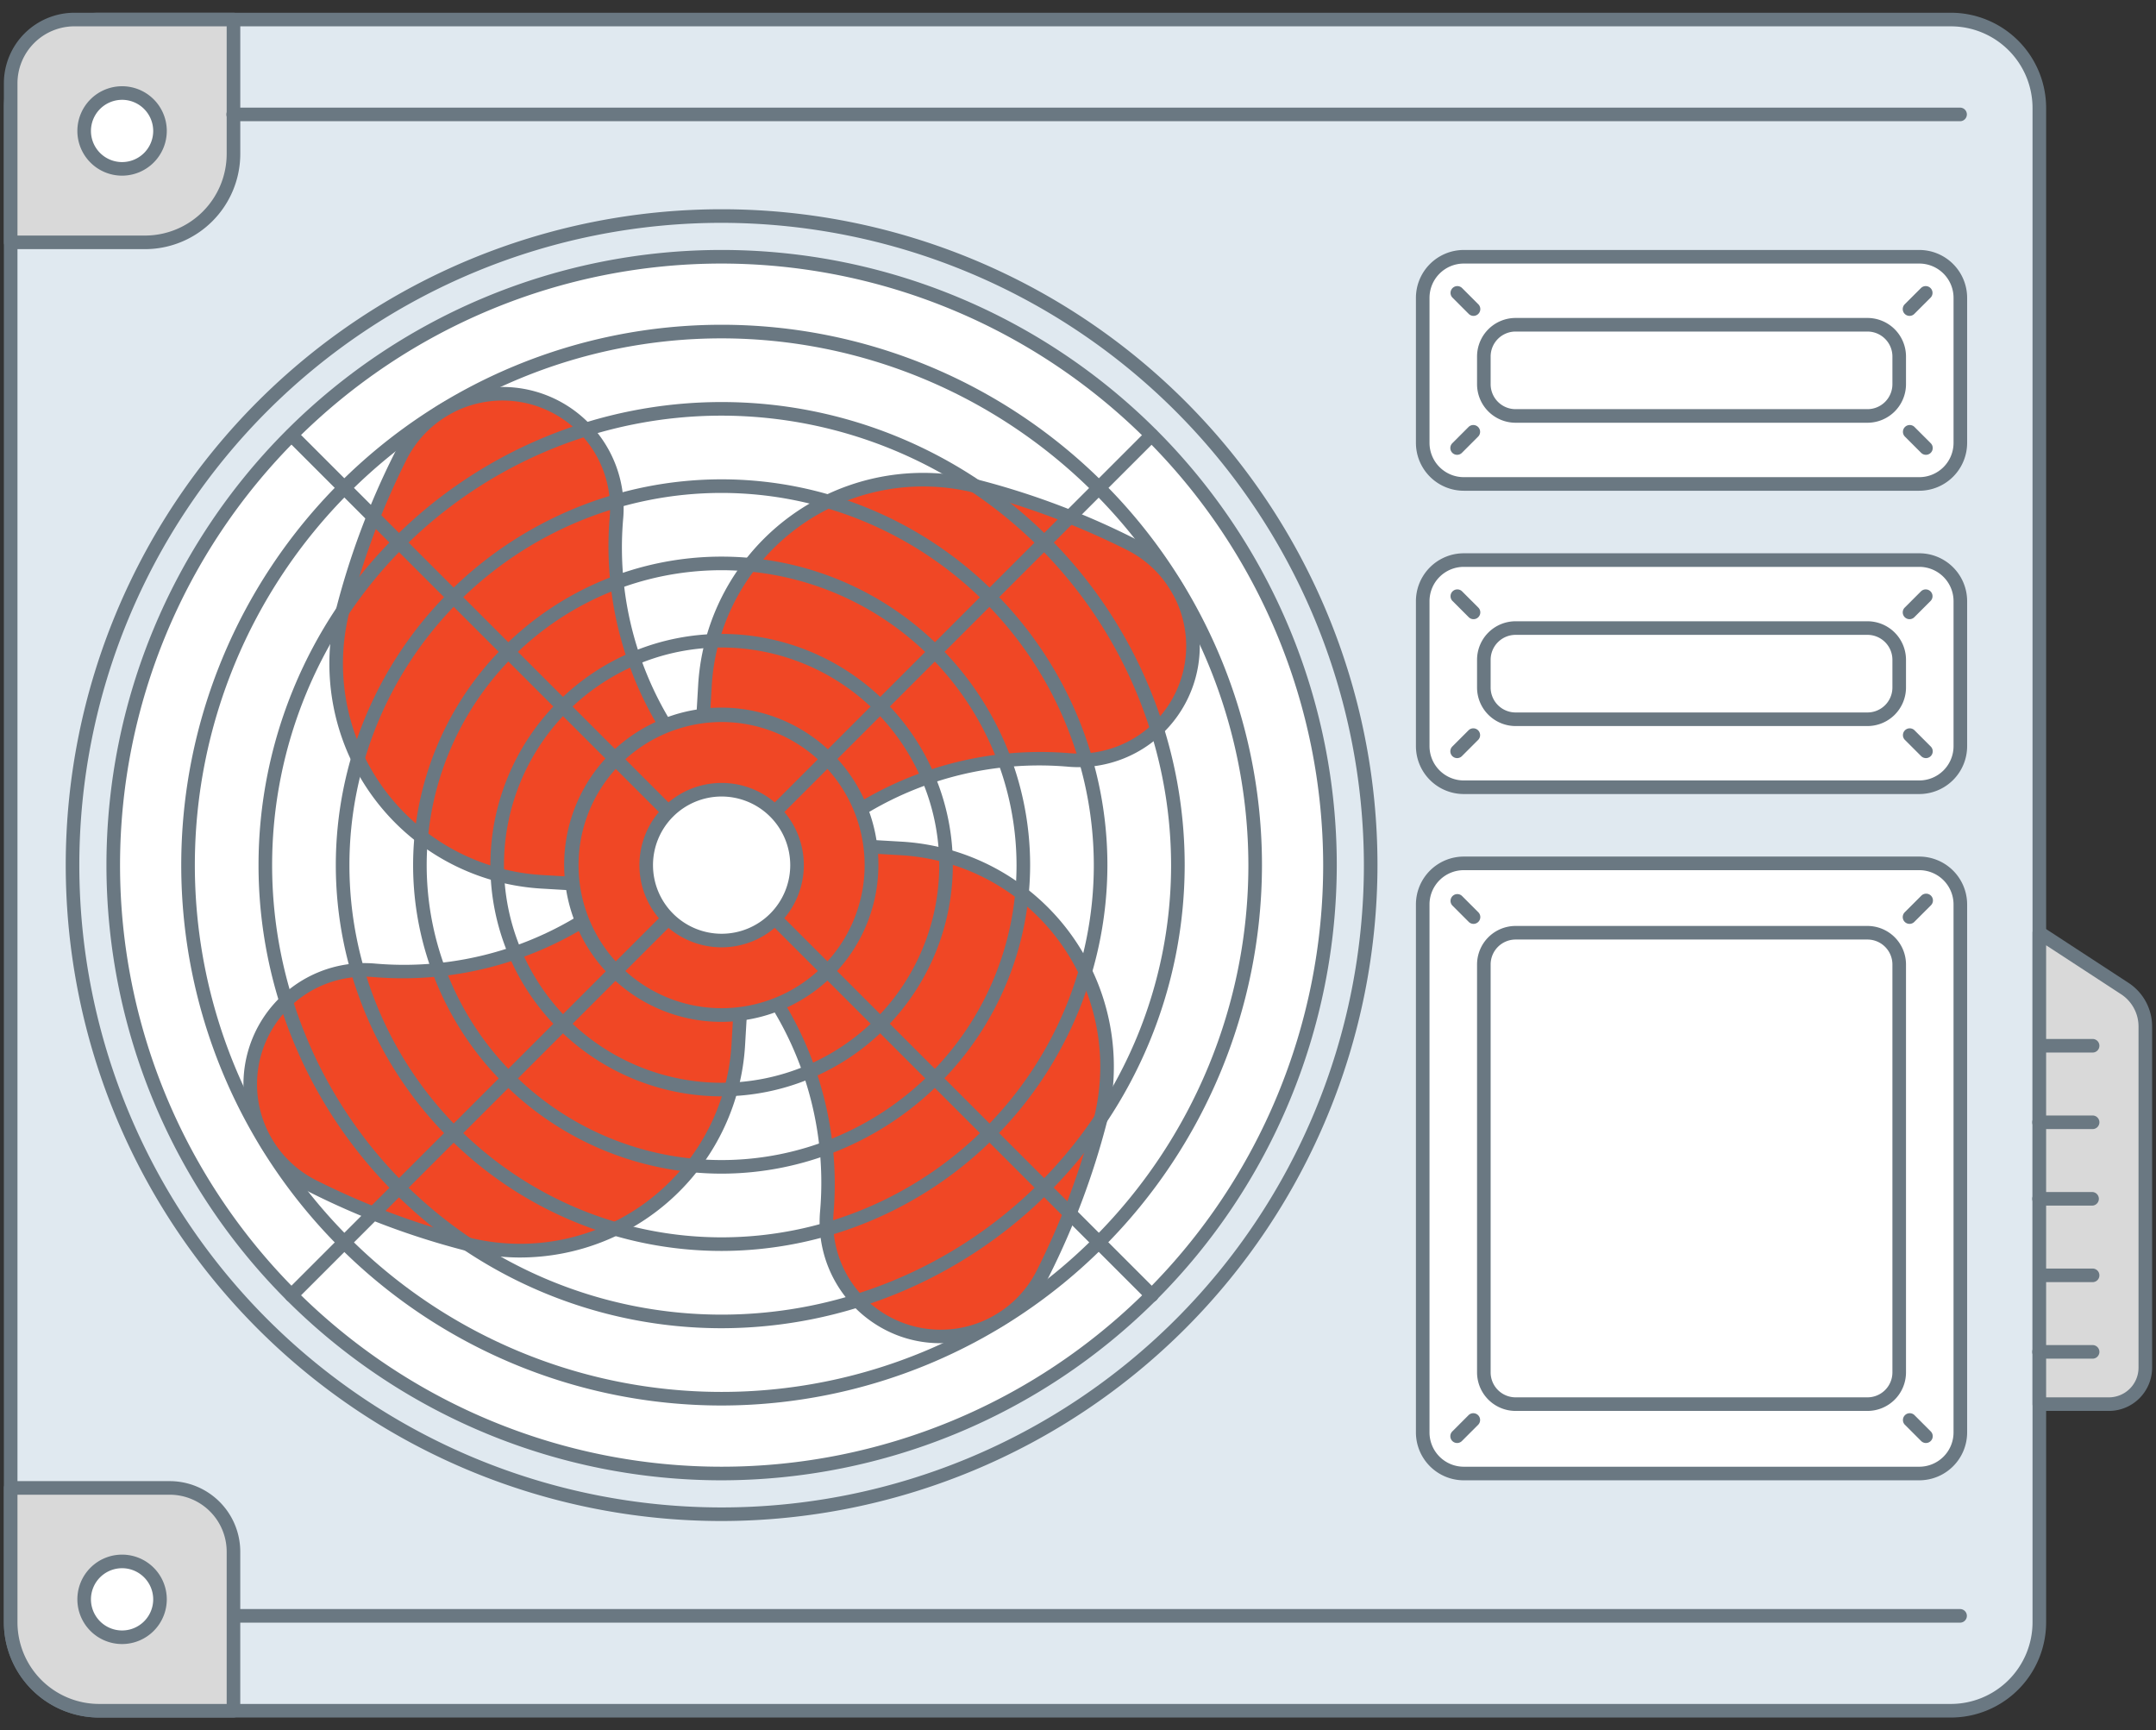 <svg id="Layer_1" data-name="Layer 1" xmlns="http://www.w3.org/2000/svg" viewBox="0 0 202 162.11"><rect x="0" y="0" width="202" height="162.11" fill="#333333" stroke="none"/><defs><style>.cls-1{fill:#e0e9f0;}.cls-2{fill:#6a7882;}.cls-3{fill:#fff;}.cls-4{fill:#f04725;}.cls-5{fill:#d9d9d9;}</style></defs><title>Final 2</title><rect class="cls-1" x="1" y="1.831" width="190.07" height="158.449" rx="8.284"/><path class="cls-2" d="M182.786,160.917H9.284a8.931,8.931,0,0,1-8.921-8.921V10.115a8.931,8.931,0,0,1,8.921-8.921h173.502a8.93,8.93,0,0,1,8.92,8.921V151.996A8.93,8.93,0,0,1,182.786,160.917ZM9.284,2.467a7.656,7.656,0,0,0-7.647,7.647V151.996a7.656,7.656,0,0,0,7.647,7.647h173.502a7.656,7.656,0,0,0,7.646-7.647V10.115a7.656,7.656,0,0,0-7.646-7.647Z"/><path class="cls-2" d="M67.609,142.505a61.45,61.45,0,1,1,61.45-61.45A61.52,61.52,0,0,1,67.609,142.505Zm0-121.627a60.177,60.177,0,1,0,60.177,60.177A60.245,60.245,0,0,0,67.609,20.878Z"/><circle class="cls-3" cx="67.609" cy="81.055" r="56.999"/><path class="cls-2" d="M67.609,138.691a57.636,57.636,0,1,1,57.636-57.636A57.701,57.701,0,0,1,67.609,138.691Zm0-113.998a56.362,56.362,0,1,0,56.362,56.362A56.426,56.426,0,0,0,67.609,24.693Z"/><rect class="cls-3" x="133.297" y="24.056" width="50.371" height="21.285" rx="3.847"/><path class="cls-2" d="M179.821,45.978H137.144a4.488,4.488,0,0,1-4.483-4.483V27.903a4.488,4.488,0,0,1,4.483-4.483h42.678a4.488,4.488,0,0,1,4.483,4.483v13.592A4.488,4.488,0,0,1,179.821,45.978ZM137.144,24.693a3.214,3.214,0,0,0-3.21,3.21v13.592a3.214,3.214,0,0,0,3.21,3.21h42.678a3.214,3.214,0,0,0,3.21-3.21V27.903a3.214,3.214,0,0,0-3.21-3.21Z"/><rect class="cls-3" x="133.297" y="52.473" width="50.371" height="21.285" rx="3.847"/><path class="cls-2" d="M179.821,74.394H137.144a4.488,4.488,0,0,1-4.483-4.483V56.32a4.488,4.488,0,0,1,4.483-4.483h42.678a4.488,4.488,0,0,1,4.483,4.483V69.911A4.488,4.488,0,0,1,179.821,74.394ZM137.144,53.11a3.214,3.214,0,0,0-3.21,3.21V69.911a3.214,3.214,0,0,0,3.21,3.21h42.678a3.214,3.214,0,0,0,3.21-3.21V56.32a3.214,3.214,0,0,0-3.21-3.21Z"/><rect class="cls-3" x="133.297" y="80.889" width="50.371" height="57.165" rx="3.847"/><path class="cls-2" d="M179.821,138.691H137.144a4.488,4.488,0,0,1-4.483-4.483V84.736a4.488,4.488,0,0,1,4.483-4.483h42.678a4.488,4.488,0,0,1,4.483,4.483v49.472A4.488,4.488,0,0,1,179.821,138.691Zm-42.678-57.165a3.214,3.214,0,0,0-3.21,3.21v49.472a3.214,3.214,0,0,0,3.21,3.21h42.678a3.214,3.214,0,0,0,3.21-3.21V84.736a3.214,3.214,0,0,0-3.21-3.21Z"/><path class="cls-4" d="M65.5,73.576l.547-9.339A20.475,20.475,0,0,1,91.527,45.571,71.818,71.818,0,0,1,105.835,50.939a10.718,10.718,0,0,1,5.159,13.598v0a10.762,10.762,0,0,1-10.773,6.669,32.106,32.106,0,0,0-25.547,9.328"/><path class="cls-2" d="M74.676,81.171a.637.637,0,0,1-.441-1.096,32.894,32.894,0,0,1,26.032-9.504,10.075,10.075,0,0,0,5.284-19.063A71.551,71.551,0,0,0,91.369,46.188,19.839,19.839,0,0,0,66.683,64.274l-.547,9.339a.644.644,0,0,1-.673.599.637.637,0,0,1-.599-.673l.547-9.339A21.113,21.113,0,0,1,91.686,44.954a72.816,72.816,0,0,1,14.434,5.416,11.348,11.348,0,0,1-5.941,21.472,31.301,31.301,0,0,0-25.061,9.152A.635.635,0,0,1,74.676,81.171Z"/><path class="cls-4" d="M69.719,88.534l-.547,9.339a20.475,20.475,0,0,1-25.481,18.666,71.818,71.818,0,0,1-14.308-5.368,10.718,10.718,0,0,1-5.159-13.598v0a10.762,10.762,0,0,1,10.773-6.669,32.106,32.106,0,0,0,25.547-9.328"/><path class="cls-2" d="M48.766,117.817a21.11,21.11,0,0,1-5.231-.66,72.786,72.786,0,0,1-14.435-5.416A11.348,11.348,0,0,1,35.041,90.269a31.313,31.313,0,0,0,25.062-9.152.637.637,0,1,1,.883.918,32.891,32.891,0,0,1-26.033,9.504A10.075,10.075,0,0,0,29.668,110.602a71.559,71.559,0,0,0,14.183,5.32A19.839,19.839,0,0,0,68.537,97.836l.547-9.339a.621.621,0,0,1,.673-.599.637.637,0,0,1,.599.673l-.547,9.339a21.137,21.137,0,0,1-21.043,19.906Z"/><path class="cls-4" d="M75.089,78.945l9.339.547a20.475,20.475,0,0,1,18.666,25.481,71.818,71.818,0,0,1-5.368,14.308,10.718,10.718,0,0,1-13.598,5.159h0a10.762,10.762,0,0,1-6.669-10.773A32.106,32.106,0,0,0,68.13,88.121"/><path class="cls-2" d="M88.085,125.844a11.173,11.173,0,0,1-4.196-.813,11.382,11.382,0,0,1-7.065-11.407A31.297,31.297,0,0,0,67.671,88.562a.637.637,0,1,1,.918-.883,32.918,32.918,0,0,1,9.504,26.033,10.075,10.075,0,0,0,19.063,5.284,71.489,71.489,0,0,0,5.32-14.182,19.838,19.838,0,0,0-18.086-24.688l-9.339-.547a.637.637,0,1,1,.074-1.271l9.339.547a21.113,21.113,0,0,1,19.246,26.275,72.717,72.717,0,0,1-5.416,14.434A11.429,11.429,0,0,1,88.085,125.844Z"/><path class="cls-4" d="M60.13,83.165l-9.339-.547A20.475,20.475,0,0,1,32.126,57.138a71.818,71.818,0,0,1,5.368-14.308,10.718,10.718,0,0,1,13.598-5.159h0a10.762,10.762,0,0,1,6.669,10.773A32.106,32.106,0,0,0,67.089,73.989"/><path class="cls-2" d="M60.132,83.802c-.013,0-.025,0-.038-.001l-9.34-.547A21.113,21.113,0,0,1,31.509,56.979a72.781,72.781,0,0,1,5.415-14.434,11.348,11.348,0,0,1,21.472,5.941,31.302,31.302,0,0,0,9.152,25.062.637.637,0,0,1-.918.883A32.922,32.922,0,0,1,57.126,48.398,10.075,10.075,0,0,0,38.062,43.114a71.554,71.554,0,0,0-5.319,14.182,19.838,19.838,0,0,0,18.085,24.688l9.34.547a.637.637,0,0,1-.036,1.272Z"/><circle class="cls-4" cx="67.609" cy="81.055" r="14.041"/><path class="cls-2" d="M67.587,95.739a14.721,14.721,0,1,1,3.87-.52A14.748,14.748,0,0,1,67.587,95.739ZM67.631,67.645a13.479,13.479,0,0,0-3.535.475A13.404,13.404,0,1,0,79.24,87.717h0A13.414,13.414,0,0,0,67.631,67.645Z"/><path class="cls-5" d="M197.587,131.554h-6.518V87.389l7.999,5.222A4.259,4.259,0,0,1,201,96.178v31.964A3.413,3.413,0,0,1,197.587,131.554Z"/><path class="cls-2" d="M197.587,132.191h-6.518a.637.637,0,0,1-.637-.637v-44.165a.637.637,0,0,1,.984-.533l8,5.223a4.878,4.878,0,0,1,2.22,4.1v31.963A4.054,4.054,0,0,1,197.587,132.191Zm-5.881-1.273h5.881a2.779,2.779,0,0,0,2.776-2.776V96.178a3.612,3.612,0,0,0-1.642-3.033L191.706,88.565Z"/><path class="cls-2" d="M67.609,131.683A50.628,50.628,0,1,1,118.237,81.055,50.685,50.685,0,0,1,67.609,131.683Zm0-99.982a49.354,49.354,0,1,0,49.354,49.354A49.41,49.41,0,0,0,67.609,31.701Z"/><path class="cls-2" d="M67.609,124.442a43.387,43.387,0,1,1,43.387-43.387A43.435,43.435,0,0,1,67.609,124.442Zm0-85.5a42.113,42.113,0,1,0,42.113,42.113A42.161,42.161,0,0,0,67.609,38.942Z"/><path class="cls-2" d="M67.609,117.201a36.146,36.146,0,1,1,36.146-36.146A36.186,36.186,0,0,1,67.609,117.201Zm0-71.018a34.872,34.872,0,1,0,34.873,34.872A34.912,34.912,0,0,0,67.609,46.183Z"/><path class="cls-2" d="M67.609,109.96A28.905,28.905,0,1,1,96.515,81.055,28.938,28.938,0,0,1,67.609,109.96Zm0-56.537A27.632,27.632,0,1,0,95.241,81.055,27.663,27.663,0,0,0,67.609,53.423Z"/><path class="cls-2" d="M67.609,102.719A21.664,21.664,0,1,1,89.273,81.055,21.689,21.689,0,0,1,67.609,102.719Zm0-42.055A20.391,20.391,0,1,0,88,81.055,20.414,20.414,0,0,0,67.609,60.665Z"/><line class="cls-1" x1="107.914" y1="40.751" x2="27.305" y2="121.36"/><path class="cls-2" d="M27.305,121.997a.637.637,0,0,1-.45-1.087L107.464,40.3a.637.637,0,0,1,.9.9L27.755,121.81A.635.635,0,0,1,27.305,121.997Z"/><line class="cls-1" x1="107.914" y1="121.36" x2="27.305" y2="40.751"/><path class="cls-2" d="M107.914,121.997a.635.635,0,0,1-.45-.187L26.854,41.201a.637.637,0,0,1,.9-.9l80.609,80.609a.637.637,0,0,1-.45,1.087Z"/><circle class="cls-3" cx="67.609" cy="81.055" r="7.066"/><path class="cls-2" d="M67.609,88.757a7.702,7.702,0,1,1,7.703-7.702A7.711,7.711,0,0,1,67.609,88.757Zm0-14.131a6.429,6.429,0,1,0,6.43,6.429A6.436,6.436,0,0,0,67.609,74.626Z"/><path class="cls-5" d="M15.903,139.405H1V151.996a8.284,8.284,0,0,0,8.284,8.284H21.875V145.376A5.971,5.971,0,0,0,15.903,139.405Z"/><path class="cls-2" d="M21.875,160.917H9.284a8.931,8.931,0,0,1-8.921-8.921V139.405A.637.637,0,0,1,1,138.768H15.903a6.616,6.616,0,0,1,6.608,6.608v14.903A.637.637,0,0,1,21.875,160.917Zm-20.238-20.875v11.954a7.656,7.656,0,0,0,7.647,7.647h11.954v-14.267a5.341,5.341,0,0,0-5.335-5.335Z"/><path class="cls-5" d="M6.971,1.831H21.875V14.422a8.284,8.284,0,0,1-8.284,8.284H1V7.802A5.971,5.971,0,0,1,6.971,1.831Z"/><path class="cls-2" d="M13.591,23.342H1a.637.637,0,0,1-.637-.637V7.802a6.616,6.616,0,0,1,6.608-6.608H21.875a.637.637,0,0,1,.637.637V14.421A8.931,8.931,0,0,1,13.591,23.342ZM1.637,22.069h11.954a7.656,7.656,0,0,0,7.647-7.647V2.467H6.972a5.341,5.341,0,0,0-5.335,5.335Z"/><path class="cls-2" d="M183.668,11.357H21.875a.637.637,0,1,1,0-1.273H183.668a.637.637,0,0,1,0,1.273Z"/><path class="cls-2" d="M183.668,152.027H21.875a.637.637,0,0,1,0-1.273H183.668a.637.637,0,0,1,0,1.273Z"/><circle class="cls-3" cx="11.437" cy="12.268" r="3.553"/><path class="cls-2" d="M11.438,16.458A4.189,4.189,0,1,1,15.627,12.268,4.194,4.194,0,0,1,11.438,16.458Zm0-7.105a2.916,2.916,0,1,0,2.916,2.916A2.92,2.92,0,0,0,11.438,9.352Z"/><circle class="cls-3" cx="11.437" cy="149.842" r="3.553"/><path class="cls-2" d="M11.438,154.032a4.189,4.189,0,1,1,4.189-4.189A4.194,4.194,0,0,1,11.438,154.032Zm0-7.105a2.916,2.916,0,1,0,2.916,2.916A2.92,2.92,0,0,0,11.438,146.926Z"/><rect class="cls-3" x="139.024" y="87.389" width="38.916" height="44.165" rx="2.972"/><path class="cls-2" d="M174.969,132.191H141.996a3.613,3.613,0,0,1-3.608-3.608V90.361a3.613,3.613,0,0,1,3.608-3.608h32.973a3.613,3.613,0,0,1,3.608,3.608v38.222A3.613,3.613,0,0,1,174.969,132.191Zm-32.973-44.165a2.338,2.338,0,0,0-2.335,2.335v38.222a2.338,2.338,0,0,0,2.335,2.335h32.973a2.338,2.338,0,0,0,2.335-2.335V90.361a2.338,2.338,0,0,0-2.335-2.335Z"/><line class="cls-3" x1="136.52" y1="84.385" x2="138.057" y2="85.921"/><path class="cls-2" d="M138.057,86.558a.635.635,0,0,1-.45-.187l-1.536-1.536a.637.637,0,0,1,.9-.9l1.536,1.536a.637.637,0,0,1-.45,1.087Z"/><line class="cls-3" x1="180.445" y1="84.385" x2="178.908" y2="85.921"/><path class="cls-2" d="M178.908,86.558a.637.637,0,0,1-.45-1.087l1.537-1.536a.637.637,0,1,1,.9.9l-1.537,1.536A.635.635,0,0,1,178.908,86.558Z"/><line class="cls-3" x1="180.445" y1="134.559" x2="178.908" y2="133.022"/><path class="cls-2" d="M180.445,135.196a.635.635,0,0,1-.45-.187l-1.537-1.537a.637.637,0,0,1,.9-.9l1.537,1.537a.637.637,0,0,1-.45,1.087Z"/><line class="cls-3" x1="136.52" y1="134.559" x2="138.057" y2="133.022"/><path class="cls-2" d="M136.521,135.196a.637.637,0,0,1-.45-1.087l1.536-1.537a.637.637,0,0,1,.9.9l-1.536,1.537A.635.635,0,0,1,136.521,135.196Z"/><rect class="cls-3" x="139.024" y="58.843" width="38.916" height="8.544" rx="2.972"/><path class="cls-2" d="M174.969,68.024H141.996a3.613,3.613,0,0,1-3.608-3.609V61.815a3.613,3.613,0,0,1,3.608-3.608h32.973a3.613,3.613,0,0,1,3.608,3.608v2.6A3.613,3.613,0,0,1,174.969,68.024ZM141.996,59.48a2.338,2.338,0,0,0-2.335,2.335v2.6a2.338,2.338,0,0,0,2.335,2.336h32.973a2.338,2.338,0,0,0,2.335-2.336V61.815a2.338,2.338,0,0,0-2.335-2.335Z"/><line class="cls-3" x1="136.52" y1="55.839" x2="138.057" y2="57.375"/><path class="cls-2" d="M138.057,58.012a.635.635,0,0,1-.45-.187l-1.536-1.536a.637.637,0,0,1,.9-.9l1.536,1.536a.637.637,0,0,1-.45,1.087Z"/><line class="cls-3" x1="180.445" y1="55.839" x2="178.908" y2="57.375"/><path class="cls-2" d="M178.908,58.012a.637.637,0,0,1-.45-1.087l1.537-1.536a.637.637,0,0,1,.9.9l-1.537,1.536A.635.635,0,0,1,178.908,58.012Z"/><line class="cls-3" x1="180.445" y1="70.391" x2="178.908" y2="68.855"/><path class="cls-2" d="M180.445,71.028a.635.635,0,0,1-.45-.187L178.458,69.305a.637.637,0,0,1,.9-.9l1.537,1.536a.637.637,0,0,1-.45,1.087Z"/><line class="cls-3" x1="136.52" y1="70.391" x2="138.057" y2="68.855"/><path class="cls-2" d="M136.521,71.028a.637.637,0,0,1-.45-1.087l1.536-1.536a.637.637,0,0,1,.9.9l-1.536,1.536A.635.635,0,0,1,136.521,71.028Z"/><rect class="cls-3" x="139.024" y="30.427" width="38.916" height="8.544" rx="2.972"/><path class="cls-2" d="M174.969,39.607H141.996a3.613,3.613,0,0,1-3.608-3.608V33.399a3.613,3.613,0,0,1,3.608-3.609h32.973a3.613,3.613,0,0,1,3.608,3.609v2.6A3.613,3.613,0,0,1,174.969,39.607Zm-32.973-8.544a2.338,2.338,0,0,0-2.335,2.336v2.6a2.338,2.338,0,0,0,2.335,2.335h32.973a2.338,2.338,0,0,0,2.335-2.335V33.399a2.338,2.338,0,0,0-2.335-2.336Z"/><line class="cls-3" x1="136.52" y1="27.422" x2="138.057" y2="28.959"/><path class="cls-2" d="M138.057,29.595a.635.635,0,0,1-.45-.187l-1.536-1.536a.637.637,0,0,1,.9-.9l1.536,1.536a.637.637,0,0,1-.45,1.087Z"/><line class="cls-3" x1="180.445" y1="27.422" x2="178.908" y2="28.959"/><path class="cls-2" d="M178.908,29.595a.637.637,0,0,1-.45-1.087l1.537-1.536a.637.637,0,0,1,.9.9L179.358,29.409A.635.635,0,0,1,178.908,29.595Z"/><line class="cls-3" x1="180.445" y1="41.975" x2="178.908" y2="40.438"/><path class="cls-2" d="M180.445,42.612a.635.635,0,0,1-.45-.187L178.458,40.888a.637.637,0,0,1,.9-.9l1.537,1.537a.637.637,0,0,1-.45,1.087Z"/><line class="cls-3" x1="136.52" y1="41.975" x2="138.057" y2="40.438"/><path class="cls-2" d="M136.521,42.612a.637.637,0,0,1-.45-1.087l1.536-1.537a.637.637,0,0,1,.9.9L136.971,42.425A.635.635,0,0,1,136.521,42.612Z"/><path class="cls-2" d="M196.035,98.614h-4.966a.637.637,0,0,1,0-1.273h4.966a.637.637,0,1,1,0,1.273Z"/><path class="cls-2" d="M196.035,105.784h-4.966a.637.637,0,1,1,0-1.273h4.966a.637.637,0,1,1,0,1.273Z"/><path class="cls-2" d="M196.035,112.954h-4.966a.637.637,0,1,1,0-1.273h4.966a.637.637,0,0,1,0,1.273Z"/><path class="cls-2" d="M196.035,120.124h-4.966a.637.637,0,0,1,0-1.273h4.966a.637.637,0,1,1,0,1.273Z"/><path class="cls-2" d="M196.035,127.294h-4.966a.637.637,0,1,1,0-1.273h4.966a.637.637,0,1,1,0,1.273Z"/></svg>